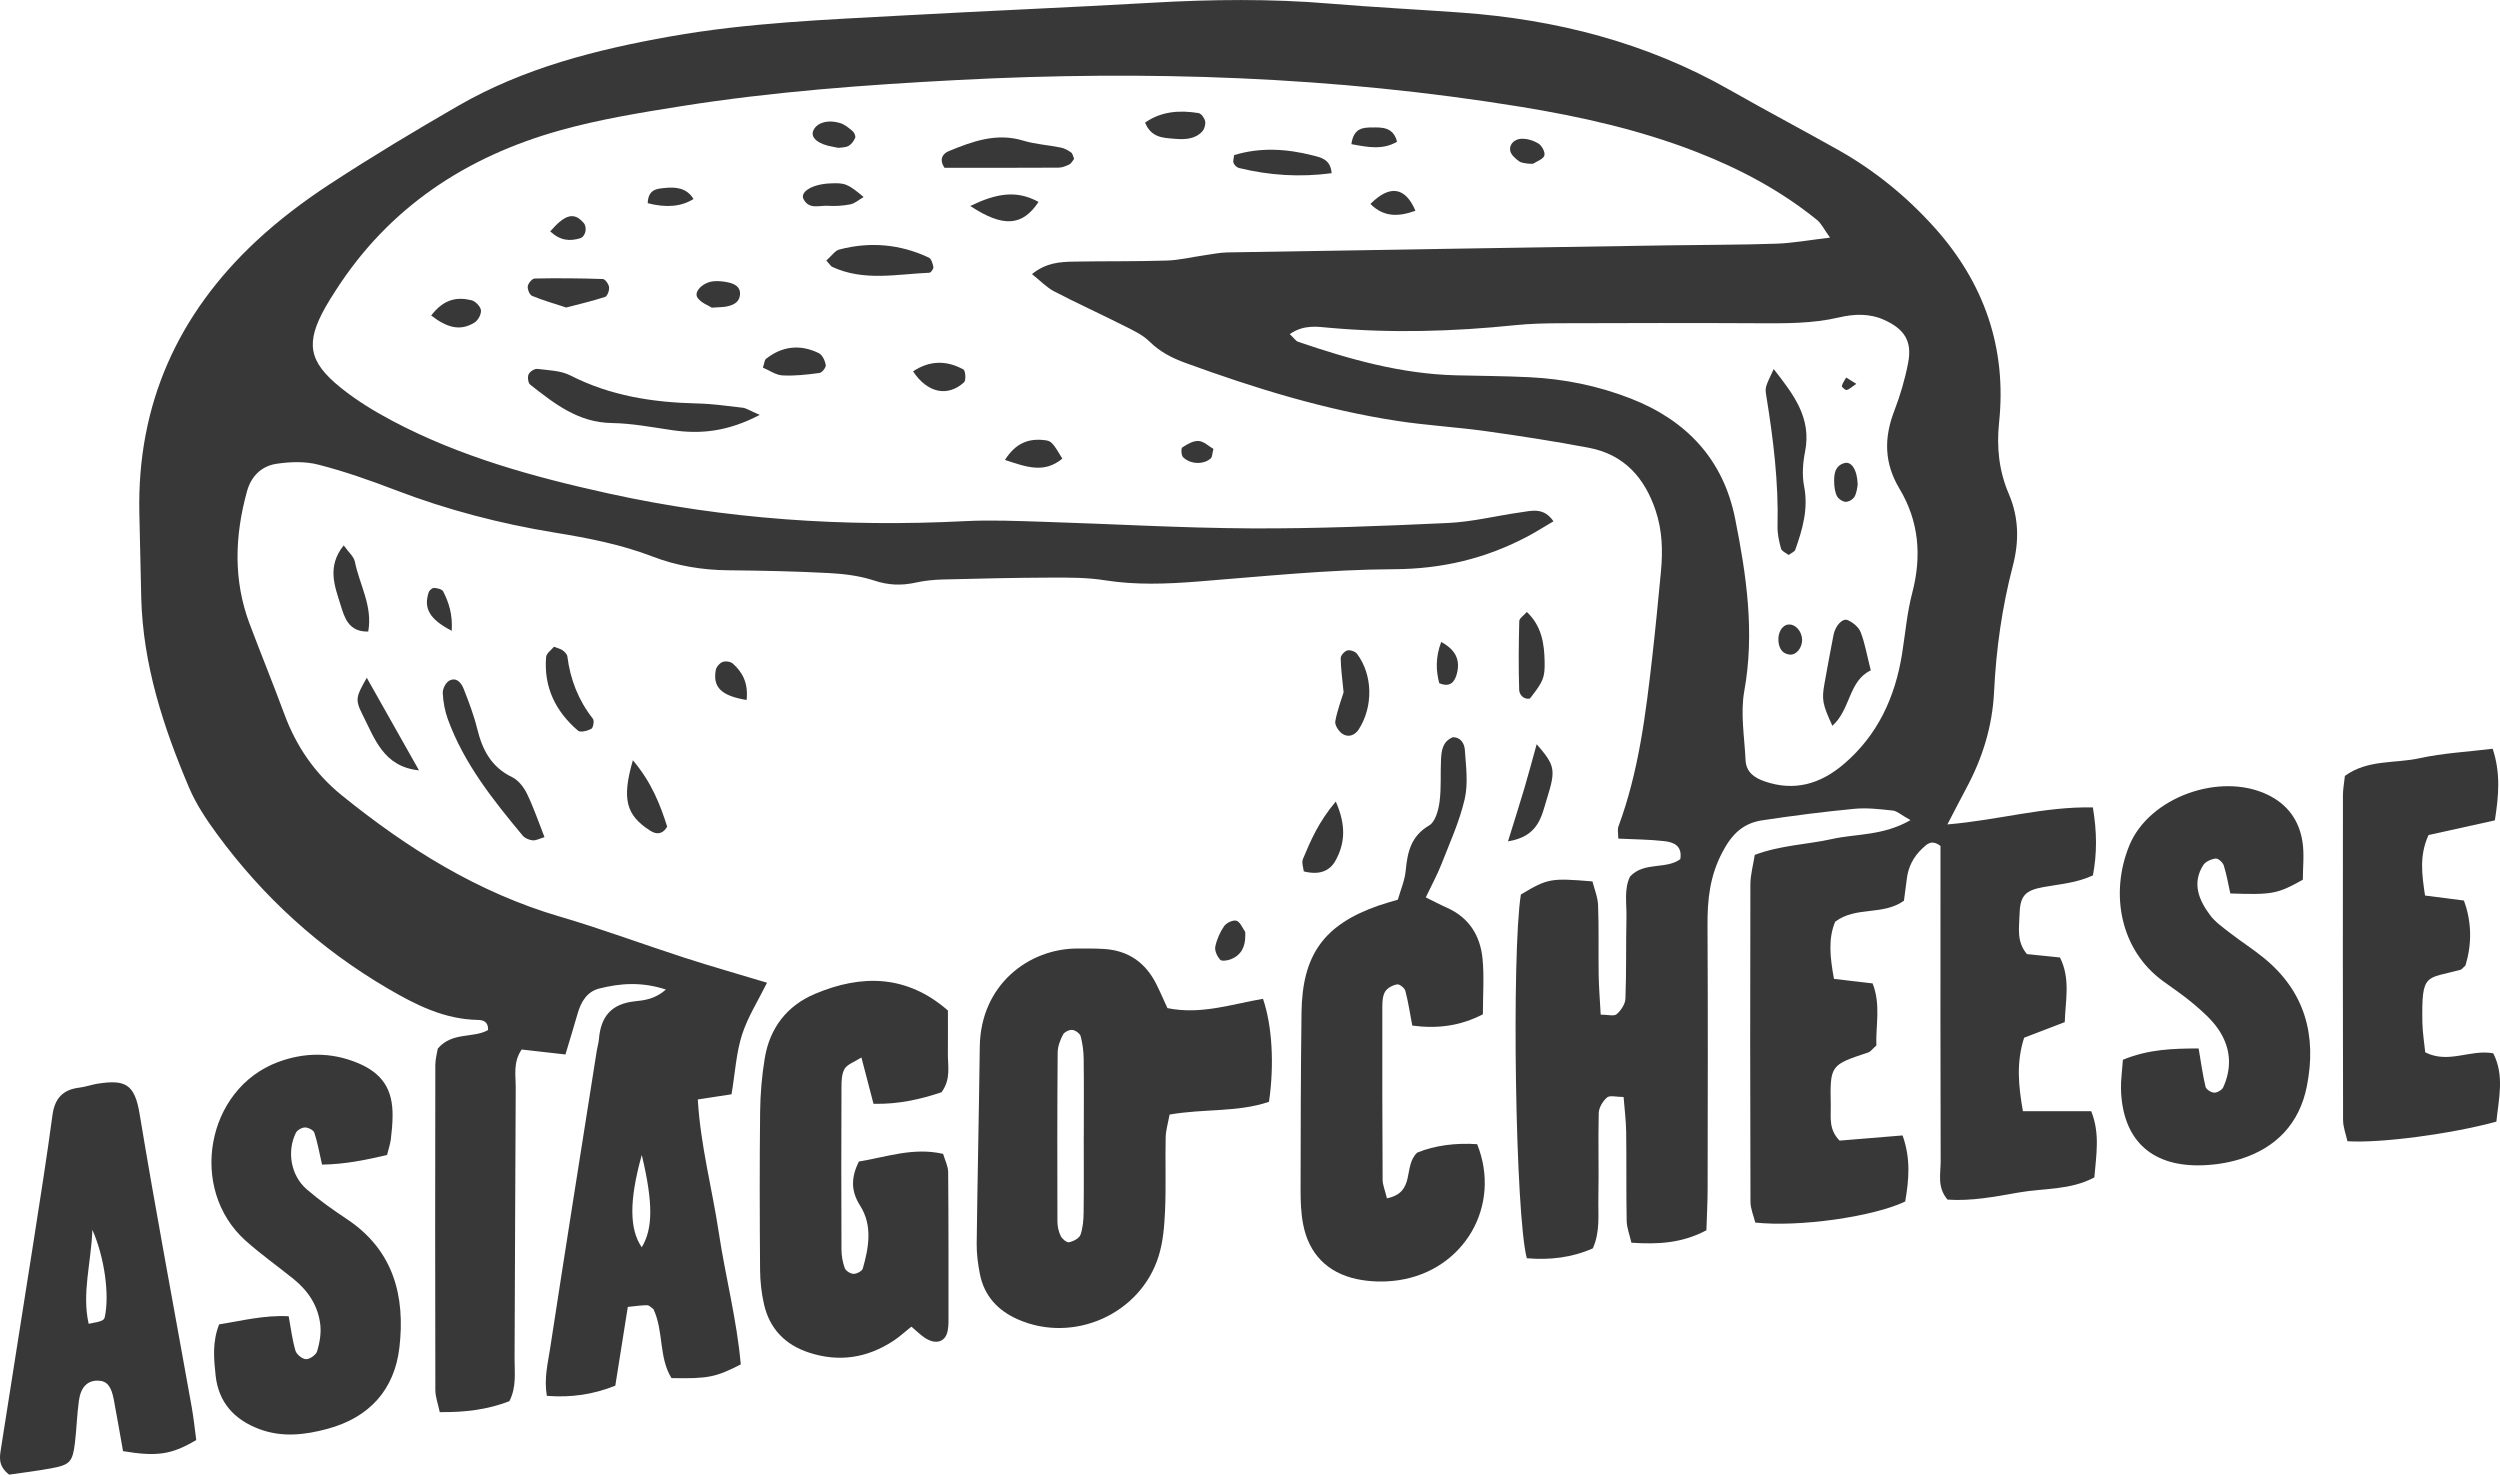 <?xml version="1.0" encoding="UTF-8"?><svg id="Layer_2" xmlns="http://www.w3.org/2000/svg" viewBox="0 0 1627.31 959.87"><defs><style>.cls-1{fill:#393839;}</style></defs><g id="Layer_1-2"><g><path class="cls-1" d="M1267.56,536.64c33.1-2.77,62.96-11.73,94.74-11.08,2.68,16.03,2.74,29.85,.03,44.26-10.65,4.97-21.53,5.65-32.12,7.58-12.24,2.23-15.4,5.75-15.68,18.55-.18,8.18-2.02,16.89,4.84,25.09,6.53,.67,13.87,1.42,21.51,2.2,6.99,13.98,3.52,27.95,3.12,42.09-9.56,3.67-17.96,6.89-26.45,10.15-5.22,16.16-3.67,31.5-.79,47.82h44.45c5.83,14.47,3.27,28.36,2.06,43.1-15.7,8.41-32.92,6.96-49.11,9.81-15.49,2.73-31.09,5.75-46.47,4.65-6.92-8.1-4.44-16.86-4.47-24.94-.22-60.41-.12-120.83-.12-181.24v-24.03c-5.91-4.45-8.83-1.16-11.84,1.66-5.73,5.36-9.13,11.92-10.07,19.74-.59,4.87-1.28,9.73-1.88,14.28-13.81,9.81-31.16,3.41-44.75,13.62-4.68,11.14-3.33,23.31-.79,37.22,8.37,.99,16.34,1.93,25.15,2.96,5.47,13.8,1.95,27.81,2.45,40.41-2.74,2.41-3.81,4.05-5.26,4.53-24.84,8.22-24.94,8.19-24.42,34.83,.14,7.37-1.47,15.27,5.75,22.55,12.91-1.06,26.83-2.21,40.99-3.37,5.56,15.58,3.99,29.46,1.72,43-20.92,10-69.02,16.79-97.6,13.72-1.02-4.23-3.11-8.89-3.13-13.57-.22-68.8-.25-137.61-.06-206.41,.02-6.48,1.87-12.95,2.86-19.36,17.18-6.41,34.12-6.7,50.33-10.33,15.71-3.52,33-1.95,51.04-12.28-6.23-3.48-8.75-5.94-11.5-6.24-8.31-.89-16.81-1.92-25.07-1.13-20.01,1.91-39.99,4.47-59.87,7.47-12.23,1.84-19.57,8.59-25.89,20.52-8.32,15.69-9.9,31.07-9.8,47.85,.32,57.05,.16,114.11,.08,171.17-.01,9.11-.52,18.21-.8,27.33-15.86,8.4-31.34,9.26-48.8,8.09-1.15-5.03-3.01-9.61-3.1-14.22-.37-19.29-.06-38.6-.32-57.89-.1-7.33-1.06-14.66-1.68-22.74-4.76,0-8.96-1.25-10.76,.29-2.76,2.36-5.33,6.6-5.42,10.12-.48,18.44,.16,36.92-.24,55.36-.23,10.75,1.28,21.82-3.6,32.75-13.85,6.15-28.34,7.7-42.97,6.44-7.49-27.83-10-197.85-3.88-236.77,17.61-10.47,19.27-10.79,46.59-8.52,1.19,4.8,3.48,10.14,3.68,15.57,.57,15.08,.14,30.2,.38,45.3,.13,8.23,.82,16.45,1.32,25.84,4.59,0,8.66,1.22,10.39-.28,2.8-2.42,5.57-6.57,5.71-10.09,.67-17.6,.28-35.23,.66-52.84,.2-9.09-1.7-18.47,2.36-26.7,9.2-9.81,23.23-4.38,32.69-11.27,1.45-8.68-4.31-11.04-10.13-11.72-9.87-1.15-19.87-1.16-30.23-1.67,0-3.19-.68-5.83,.1-7.93,13.24-35.76,17.79-73.23,22.06-110.75,2.09-18.33,3.85-36.7,5.59-55.07,1.28-13.45,.94-26.72-3.44-39.8-7.22-21.55-20.67-36.53-43.51-40.86-22.22-4.21-44.59-7.68-66.99-10.81-19.1-2.67-38.43-3.73-57.48-6.64-47.43-7.25-93.06-21.35-138.03-37.76-8.75-3.19-16.66-7.22-23.5-13.98-4.6-4.54-11.01-7.43-16.94-10.42-14.97-7.55-30.25-14.48-45.12-22.22-4.82-2.5-8.74-6.72-14.39-11.21,9.29-7.51,18.37-7.97,27.32-8.13,20.13-.37,40.28-.05,60.4-.69,8.22-.26,16.39-2.29,24.59-3.45,4.94-.7,9.9-1.77,14.86-1.85,95.62-1.61,191.24-3.11,286.86-4.6,23.48-.37,46.98-.28,70.45-1.08,10.75-.37,21.45-2.36,35-3.95-3.95-5.45-5.65-9.22-8.52-11.54-23.68-19.17-50.25-33.28-78.57-44.29-36.93-14.36-75.36-22.98-114.3-29.33-121.41-19.78-243.54-23.85-366.26-17.44-60.37,3.15-120.56,7.57-180.26,17.06-26.46,4.21-53.1,8.54-78.84,15.75-60.99,17.07-111.31,50.07-146.05,104.36-2.26,3.53-4.54,7.06-6.59,10.72-12.99,23.1-11.21,35.26,9.79,52.26,10.34,8.37,21.96,15.46,33.75,21.71,44.11,23.38,91.77,36.46,140.21,47.17,76.69,16.96,154.25,22.1,232.59,18.13,16.71-.85,33.51-.12,50.26,.4,45.28,1.39,90.54,4.09,135.82,4.31,42.76,.21,85.55-1.54,128.28-3.51,15.82-.73,31.47-4.7,47.24-6.93,7.21-1.02,14.99-3.48,21.43,5.82-5.88,3.45-11.34,6.95-17.06,9.97-27.15,14.32-55.49,21.09-86.81,21.23-42.69,.19-85.39,4.71-128.03,8.05-20.16,1.58-40.07,2.33-60.19-.86-11.52-1.83-23.42-1.77-35.14-1.73-23.48,.08-46.95,.63-70.42,1.23-5.83,.15-11.74,.75-17.43,2.01-9.24,2.05-17.81,1.75-27.07-1.32-9.39-3.12-19.64-4.36-29.6-4.89-21.77-1.15-43.6-1.58-65.41-1.8-16.98-.17-33.44-2.85-49.23-8.93-20.5-7.89-41.89-12.04-63.4-15.54-35.71-5.82-70.47-14.86-104.29-27.85-16.39-6.3-33.07-12.13-50.06-16.48-8.59-2.2-18.31-1.84-27.2-.49-9.63,1.46-16.36,8.02-19.09,17.91-8.01,29.03-9,57.93,1.81,86.53,7.41,19.6,15.31,39.01,22.58,58.65,7.76,20.97,19.99,38.67,37.35,52.72,42.72,34.56,88.59,63.28,141.97,78.93,27.33,8.01,54.07,18.02,81.19,26.79,17.49,5.65,35.19,10.68,53.61,16.23-5.79,11.73-12.59,22.33-16.29,33.91-3.76,11.78-4.46,24.53-6.81,38.71-6.29,.96-13.37,2.05-21.96,3.37,1.72,29.67,9.31,57.87,13.64,86.53,4.36,28.85,11.84,57.23,14.33,85.93-16.33,8.39-21.31,9.36-45.11,8.91-8.37-13.5-4.98-30.68-11.76-44.95-1.35-.88-2.71-2.48-4.06-2.49-3.92,0-7.83,.64-12.6,1.11-2.79,17.54-5.39,33.93-8.14,51.26-14.35,5.75-28.63,7.85-44.57,6.63-1.91-11.41,.67-21.23,2.14-30.88,9.9-64.66,20.2-129.25,30.38-193.87,.39-2.48,1.19-4.92,1.39-7.42,1.17-14.53,7.94-23.03,23.36-24.65,6.03-.63,13.07-1.35,20.26-7.65-15.98-5.21-29.75-4.08-43.33-.69-8.01,2-11.95,8.61-14.15,16.29-2.5,8.73-5.18,17.41-7.94,26.66-10.57-1.2-19.48-2.21-28.49-3.23-5.71,8.33-3.82,16.89-3.87,24.95-.36,58.73-.44,117.46-.75,176.19-.05,9.08,1.4,18.45-3.4,27.79-14.02,5.41-28.64,7.3-45.29,7.1-1.09-5.24-2.87-9.83-2.88-14.43-.17-70.48-.14-140.96-.02-211.44,0-4.06,1.2-8.13,1.62-10.77,9.4-11.07,23.14-6.56,32.74-12.07,.15-5.76-3.54-6.52-6.66-6.58-21.85-.39-40.41-9.79-58.68-20.48-44.1-25.8-81.06-59.48-111.2-100.6-6.91-9.42-13.56-19.43-18.1-30.11-16.79-39.52-30.03-80.1-31.14-123.64-.47-18.45-.85-36.9-1.24-55.36-1.46-70.52,25.07-129.23,76.18-176.87,14.65-13.65,30.9-25.91,47.67-36.89,27.35-17.9,55.43-34.77,83.76-51.1,42.75-24.63,89.82-36.55,137.95-45.11,50.55-8.99,101.7-10.91,152.78-13.72,53.6-2.95,107.25-5.17,160.85-8.23,38.59-2.2,77.1-2.68,115.66,.56,28.42,2.38,56.91,3.8,85.36,5.84,61.86,4.44,120.67,19.44,174.98,50.34,23.32,13.27,47.05,25.82,70.45,38.96,23.61,13.26,44.42,30.15,62.53,50.24,32.65,36.2,47.48,78.71,42.39,127.28-1.72,16.44-.05,31.61,6.38,46.64,6.5,15.2,6.75,30.68,2.55,46.77-7.01,26.84-10.87,54.26-12.2,81.99-1.07,22.2-7.44,42.85-17.9,62.35-3.87,7.21-7.59,14.51-12.5,23.93ZM839.52,217.48c2.98,2.81,3.97,4.48,5.37,4.96,33.38,11.42,67.18,20.96,102.8,21.86,15.93,.4,31.87,.45,47.78,1.23,22.75,1.11,44.86,5.61,66.14,13.93,36.26,14.18,60.14,39.66,67.81,78.04,7.39,36.99,12.86,74.16,5.98,112.31-2.61,14.48,.12,29.97,.83,44.98,.37,7.68,5.5,11.46,12.51,13.86,19.53,6.7,36.37,1.54,51.39-11.25,22.13-18.84,33.45-43.55,37.97-71.78,2.12-13.24,3.22-26.74,6.61-39.65,6.3-24,4.4-46.73-8.33-67.93-9.95-16.57-10.12-32.97-3.36-50.55,3.89-10.12,7-20.69,9.04-31.33,2.71-14.09-2.4-21.92-15.48-27.88-9.73-4.43-19.77-3.94-29.6-1.64-17.38,4.06-34.9,3.86-52.54,3.77-42.76-.23-85.53-.14-128.3,0-10.05,.03-20.16,.25-30.15,1.28-40.15,4.13-80.3,5.28-120.56,1.69-8.06-.72-16.55-2.28-25.91,4.11ZM417.75,751.79c-8.41,30.04-7.96,48.53-.02,60.1,7.23-11.98,7.56-28.51,.02-60.1Z"/><path class="cls-1" d="M826.01,717.19c-20.27,6.94-42.4,4.39-64.7,8.31-.98,5.48-2.45,10.19-2.55,14.93-.34,15.9,.3,31.82-.4,47.7-.44,9.94-1.26,20.22-4.21,29.63-11.85,37.76-55.45,57-91.61,41.05-13.05-5.76-21.92-15.31-24.71-29.55-1.28-6.52-2.16-13.25-2.08-19.87,.51-42.67,1.49-85.33,2.01-128,.49-40.46,32.01-63.99,63.55-63.97,5.85,0,11.72-.08,17.55,.3,15.54,1.02,26.7,8.82,33.69,22.61,2.61,5.15,4.87,10.48,7.36,15.89,21.81,4.44,41.89-2.62,62.2-6.07,5.94,17.25,7.47,42.76,3.9,67.04Zm-120.56,21.93h.02c0-16.65,.14-33.3-.08-49.95-.07-4.93-.7-9.96-1.98-14.7-.49-1.8-3.45-3.88-5.45-4.07-1.97-.18-5.15,1.36-6.03,3.06-1.82,3.55-3.44,7.7-3.47,11.61-.29,36.62-.27,73.25-.16,109.87,0,3.22,.73,6.7,2.12,9.58,.92,1.91,3.92,4.41,5.46,4.1,2.79-.58,6.6-2.55,7.43-4.86,1.63-4.57,1.98-9.75,2.05-14.7,.22-16.65,.08-33.3,.08-49.94Z"/><path class="cls-1" d="M559.03,756.07c17.97-2.91,35.42-9.43,54.86-5,1.19,4.1,3.26,7.98,3.29,11.88,.29,32.64,.21,65.29,.21,97.94,0,1.67-.19,3.35-.47,4.99-1.26,7.57-7.56,9.75-14.91,4.95-2.7-1.77-5.01-4.13-8.78-7.3-4.05,3.24-7.58,6.55-11.57,9.17-17.09,11.24-35.43,14.16-55.06,7.74-15.57-5.1-25.66-15.55-29.3-31.48-1.66-7.27-2.49-14.88-2.55-22.34-.26-34.32-.36-68.65,.03-102.97,.13-11.68,1.12-23.46,3.04-34.97,3.27-19.5,14.33-33.99,32.53-41.7,30.7-13,60.08-12.41,86.66,10.77,0,9.73,.08,18.82-.02,27.92-.09,8.21,2.15,16.8-4.16,25.31-13.34,4.45-27.7,7.91-44.25,7.5-2.52-9.65-4.92-18.88-7.87-30.15-4.83,3.09-9.22,4.46-10.94,7.39-1.95,3.32-2.03,8.04-2.04,12.16-.14,35.15-.15,70.31,0,105.47,.02,4.07,.75,8.33,2.16,12.12,.67,1.79,3.74,3.69,5.74,3.71,2.06,.02,5.51-1.79,5.99-3.48,3.93-13.76,6.42-28.05-1.74-40.88-6.21-9.76-5.84-18.47-.87-28.74Z"/><path class="cls-1" d="M902.78,780.01c19.07-3.87,10.22-20.99,19.76-29.76,11.38-4.71,25.17-6.41,38.98-5.48,16.08,40.17-8.55,82.23-51.24,88.56-8.93,1.32-18.59,1.11-27.39-.81-18.84-4.11-30.88-16.3-34.62-35.48-1.43-7.32-1.7-14.97-1.69-22.46,.04-38.51,.12-77.03,.61-115.53,.48-37.63,14.72-57.17,49.84-69.49,3.89-1.37,7.89-2.43,12.87-3.95,1.75-6.21,4.49-12.43,5.1-18.86,1.16-12.1,3.4-22.54,15.33-29.5,3.94-2.3,5.97-9.82,6.7-15.25,1.22-9.07,.5-18.38,.96-27.57,.29-5.82,.96-11.76,7.67-14.55,5.36-.07,7.56,4.42,7.82,8.05,.76,10.73,2.28,21.99-.08,32.22-3.35,14.52-9.68,28.39-15.15,42.38-2.7,6.91-6.31,13.46-10.17,21.58,5.24,2.58,9.42,4.83,13.74,6.74,14.51,6.42,21.76,18.29,23.21,33.31,1.11,11.51,.22,23.22,.22,36.05-14.48,7.56-29.43,9.57-45.97,7.37-1.55-8.14-2.62-15.47-4.5-22.59-.49-1.86-3.74-4.49-5.32-4.24-2.83,.46-6.27,2.24-7.75,4.56-1.66,2.59-1.92,6.4-1.93,9.68-.06,37.67-.02,75.35,.2,113.03,.02,3.21,1.45,6.4,2.81,12.02Z"/><path class="cls-1" d="M1381.86,689.83c16.87-6.95,32.44-7.28,49.28-7.38,1.53,8.97,2.61,17.07,4.5,24.98,.41,1.72,3.69,3.77,5.68,3.81,1.99,.04,5.07-1.78,5.88-3.59,5.94-13.19,4.71-26.26-3.44-37.98-4.22-6.07-10.02-11.19-15.71-16.04-6.35-5.42-13.35-10.09-20.11-15.02-27.88-20.32-34.65-57.05-21.93-88.21,12.84-31.45,58.84-47.9,89.75-33.23,13.28,6.3,20.84,16.84,22.98,30.82,1.25,8.11,.23,16.57,.23,24.64-16.49,9.25-19.77,9.89-47.22,8.95-1.28-5.78-2.33-12.12-4.23-18.19-.62-1.98-3.65-4.74-5.25-4.54-2.9,.36-6.67,1.97-8.13,4.29-7.43,11.77-2.88,22.65,4.36,32.43,3.4,4.59,8.41,8.09,13.02,11.67,7.27,5.64,15.09,10.6,22.2,16.42,26.75,21.87,34.38,50.5,27.88,83.35-4.8,24.29-19.98,40.2-43.42,47.48-8.64,2.68-18.03,4.02-27.08,4.07-31.8,.18-49.61-17.56-50.5-49.54-.16-5.78,.72-11.58,1.24-19.17Z"/><path class="cls-1" d="M251.94,751.81c-13.97,3.27-27.58,6.08-42.32,6.26-1.85-8.08-2.95-14.58-5.01-20.76-.57-1.71-3.97-3.42-6.06-3.41-2.05,0-5.1,1.71-5.98,3.51-5.95,12.15-3.26,27.75,7.02,36.69,8.2,7.12,17.16,13.44,26.22,19.46,30.39,20.18,38.06,50.11,34.17,83.58-3.2,27.51-19.6,45.59-46.81,52.93-14.78,3.99-29.57,5.73-44.47,.13-16.38-6.16-26.53-17.54-28.37-35-1.12-10.61-2.24-21.56,2.31-33.13,14.77-2.32,29.08-6.11,45.27-5.29,1.47,7.96,2.32,15.35,4.4,22.39,.73,2.45,4.47,5.51,6.89,5.55,2.49,.04,6.54-2.81,7.24-5.19,1.62-5.44,2.68-11.48,2.07-17.08-1.33-12.18-7.7-22.02-17.18-29.71-10.41-8.44-21.43-16.19-31.41-25.11-37.52-33.51-25.76-98.76,20.93-116.26,17.05-6.39,34.51-6.6,51.54,.36,16.57,6.77,23.4,17.35,23.15,34.91-.07,5.02-.51,10.05-1.15,15.03-.42,3.24-1.53,6.4-2.46,10.14Z"/><path class="cls-1" d="M127.75,937.34c-15.92,9.47-25.46,10.95-47.66,7.25-1.92-10.79-3.88-22.22-6.03-33.63-1.65-8.77-4.53-12.08-10.15-12.26-6.75-.22-11.29,3.99-12.53,12.88-1.27,9.13-1.5,18.4-2.6,27.56-1.48,12.31-3.22,14.33-14.94,16.53-9.78,1.84-19.69,2.99-27.9,4.2-7.64-5.94-6.07-12.04-5.19-17.69,6.96-44.75,14.15-89.47,21.13-134.22,4.27-27.35,8.59-54.69,12.28-82.12,1.46-10.88,6.74-16.57,17.47-17.87,4.14-.5,8.16-2.02,12.3-2.64,17.49-2.62,23.72,.21,26.94,19.67,10.54,63.71,22.55,127.17,33.9,190.74,1.31,7.33,2.05,14.76,2.98,21.6Zm-70.03-75.65c8.87-1.63,10.02-2.17,10.54-4.64,3-14.25-.07-38.19-8.12-56.53-.88,22.13-6.91,41.3-2.42,61.16Z"/><path class="cls-1" d="M1604.84,628.45c-1.97,1.76-2.48,2.6-3.18,2.79-22.67,6.21-25.46,1.5-24.87,34.45,.12,6.53,1.23,13.05,1.85,19.28,15.19,7.73,29.12-2.08,44.28,.64,7.49,14.68,3.48,29.86,2.03,44.49-29.75,8.11-75.58,14.13-96.94,12.76-.95-4.38-2.83-9.09-2.85-13.81-.19-70.44-.16-140.87-.09-211.31,0-4.11,.81-8.21,1.28-12.69,14.87-10.81,32.57-7.98,48.54-11.49,15.37-3.38,31.31-4.17,47.65-6.18,5.28,15.97,3.94,30.56,1.42,46.62-14.79,3.27-29.23,6.46-43.16,9.54-6.11,13.4-4.33,25.58-2.29,39.38,8.61,1.11,16.58,2.14,25.29,3.26,5.37,14.38,5.1,28.9,1.04,42.25Z"/><path class="cls-1" d="M494.56,270.07c-20.92,10.9-38.45,12.63-56.85,9.96-13.15-1.91-26.36-4.47-39.57-4.67-21.78-.33-37.3-12.64-53.01-24.98-1.38-1.08-1.86-4.9-1.07-6.7,.77-1.75,3.87-3.78,5.68-3.55,7.3,.89,15.29,1.06,21.59,4.28,25.96,13.28,53.61,17.53,82.28,18.2,9.97,.23,19.92,1.63,29.85,2.79,2.25,.26,4.35,1.77,11.1,4.67Z"/><path class="cls-1" d="M354.42,544.92c-3.21,.95-5.54,2.3-7.7,2.08-2.29-.23-5.11-1.41-6.54-3.13-19.29-23.23-38.14-46.82-48.65-75.66-1.97-5.41-3.06-11.34-3.33-17.09-.13-2.71,1.95-6.85,4.24-8.06,4.76-2.53,7.88,1.53,9.39,5.36,3.35,8.55,6.65,17.21,8.84,26.11,3.36,13.67,9.16,24.82,22.64,31.31,4.09,1.97,7.65,6.59,9.72,10.84,4.32,8.89,7.49,18.35,11.4,28.24Z"/><path class="cls-1" d="M699.17,103.42c-1.02,1.24-1.8,2.95-3.11,3.61-2.19,1.09-4.71,2.09-7.09,2.1-24.93,.15-49.87,.09-74.18,.09-3.8-5.7-.98-9.31,2.79-10.85,15.47-6.36,31.03-12.11,48.4-6.85,7.92,2.4,16.41,2.88,24.57,4.54,2.37,.48,4.72,1.76,6.68,3.21,1.07,.8,1.31,2.73,1.92,4.15Z"/><path class="cls-1" d="M537.86,169.59c3.63-3.2,5.67-6.44,8.38-7.15,19.99-5.27,39.57-3.57,58.32,5.22,1.66,.78,2.61,3.96,3,6.19,.19,1.1-1.6,3.64-2.57,3.68-21.27,.9-42.83,5.77-63.43-3.89-.69-.33-1.13-1.2-3.69-4.05Z"/><path class="cls-1" d="M981.58,547.67c4.49-14.5,7.72-24.58,10.72-34.74,2.73-9.26,5.21-18.6,7.96-28.5,12.04,13.85,12.55,16.61,6.7,35.35-3.58,11.46-5.2,24.59-25.38,27.89Z"/><path class="cls-1" d="M272.73,501.44c-23.14-2.35-28.82-20.66-36.82-36.41-5.05-9.93-3.97-11.75,2.83-23.85,11.63,20.62,22.81,40.44,33.99,60.26Z"/><path class="cls-1" d="M874.58,450.68c-.87-9.2-1.83-15.76-1.89-22.32-.01-1.74,2.51-4.51,4.34-4.98,1.85-.47,5.14,.67,6.31,2.23,10.24,13.66,10.69,34.35,1,49.31-2.41,3.72-6.9,5.44-10.82,2.56-2.28-1.68-4.78-5.58-4.35-7.97,1.31-7.24,4.01-14.23,5.4-18.83Z"/><path class="cls-1" d="M993.87,398.32c9.7,9.26,11.34,20.64,11.57,32.37,.21,10.61-.97,12.95-9.6,24.04-4.39,.79-6.87-2.95-6.96-5.52-.49-14.97-.33-29.98,.05-44.96,.05-1.78,2.82-3.49,4.93-5.93Z"/><path class="cls-1" d="M368.52,200.17c-8.29-2.74-15.41-4.74-22.17-7.58-1.63-.68-3.09-4.28-2.81-6.29,.27-1.92,2.87-4.98,4.5-5.01,14.79-.29,29.6-.17,44.38,.33,1.49,.05,3.82,3.33,4.05,5.32,.24,2.06-1.11,5.84-2.59,6.32-8.5,2.77-17.25,4.79-25.36,6.91Z"/><path class="cls-1" d="M360.59,420.97c2.87,1.15,4.55,1.47,5.77,2.41,1.26,.97,2.77,2.45,2.95,3.86,1.89,15.07,7.2,28.62,16.64,40.64,.99,1.26,.22,5.83-1.02,6.51-2.48,1.35-7.12,2.55-8.66,1.23-14.64-12.49-22.41-28.39-20.79-47.95,.2-2.47,3.51-4.69,5.12-6.7Z"/><path class="cls-1" d="M803.33,100.96c16.96-5.18,34.13-4.15,51.11,.19,5.04,1.29,11.72,2.36,12.34,11.59-20.45,2.72-40.48,1.48-60.36-3.4-1.38-.34-2.91-1.87-3.46-3.21-.52-1.28,.16-3.05,.37-5.16Z"/><path class="cls-1" d="M239.68,411.1c-12.99,.31-15.52-9.4-18.06-17.56-3.74-12.05-8.94-24.74,2.1-38.55,3.15,4.45,6.61,7.28,7.29,10.67,2.98,14.92,11.71,28.9,8.67,45.44Z"/><path class="cls-1" d="M869.49,521.74c6.83,15.46,6.01,27.24-.15,38.41-3.93,7.13-10.9,9.54-20.69,7.06-.21-2.39-1.53-5.71-.54-8.06,5.04-11.99,10.12-24.06,21.38-37.41Z"/><path class="cls-1" d="M496.58,239.3c.97-2.84,1.03-4.95,2.09-5.78,10.63-8.33,22.32-9.52,34.32-3.65,2.31,1.13,4.02,4.88,4.53,7.68,.27,1.53-2.39,5-4.05,5.22-8,1.07-16.15,2.02-24.17,1.59-4.35-.23-8.54-3.31-12.72-5.07Z"/><path class="cls-1" d="M411.95,494.85c12.35,14.67,17.8,28.99,22.34,43.25-3.25,5.43-7.34,4.96-10.96,2.66-15.73-9.97-18.75-20.48-11.37-45.91Z"/><path class="cls-1" d="M631.57,134.08c16.67-8.09,30.05-10.65,44.43-2.63-10.41,15.71-22.89,16.85-44.43,2.63Z"/><path class="cls-1" d="M594.32,241.73c10.82-7.2,21.81-7.26,32.78-1.24,1.37,.75,1.81,7.08,.43,8.35-10.69,9.74-23.87,6.98-33.2-7.11Z"/><path class="cls-1" d="M654.14,299.4c6.97-11.03,15.43-14.2,26.02-12.87,4.17,.52,5.03,1.48,11.35,11.99-12.06,10.02-23.85,5.25-37.37,.87Z"/><path class="cls-1" d="M745.36,79.8c10.86-7.55,22.67-8.12,34.81-6.2,1.74,.27,3.89,3.27,4.29,5.31,.41,2.07-.46,5.15-1.92,6.7-4.99,5.32-11.88,5.27-18.42,4.7-7.04-.62-14.79-.64-18.76-10.51Z"/><path class="cls-1" d="M562.14,128.24c-3.07,1.78-5.64,4.17-8.57,4.76-4.84,.98-9.95,1.26-14.89,.97-5.41-.32-12.02,2.54-15.61-4.29-2.51-4.77,5.54-9.69,16.75-10.27,10.25-.53,11.91,.1,22.33,8.83Z"/><path class="cls-1" d="M280.67,205.38c8.3-10.91,16.99-12.18,26.24-9.94,2.55,.62,5.83,4.01,6.15,6.47,.32,2.53-1.86,6.61-4.17,8.04-9.75,6.05-18.42,2.94-28.22-4.58Z"/><path class="cls-1" d="M810.57,608.74c.13,7.24-2.45,12.98-9.5,15.7-2.12,.82-5.87,1.38-6.86,.27-1.9-2.15-3.67-5.83-3.16-8.41,.94-4.71,3.02-9.47,5.76-13.43,1.49-2.16,5.7-4.17,7.96-3.57,2.33,.63,3.86,4.47,5.58,7.01,.4,.59,.16,1.61,.22,2.43Z"/><path class="cls-1" d="M463.37,200.27c-2.23-1.47-7.21-3.15-9.42-6.61-2.5-3.92,3.83-10.04,10.65-10.59,3.2-.26,6.55,.1,9.69,.82,4.17,.95,7.94,3.02,7.37,8.18-.54,4.83-4.42,6.55-8.57,7.41-2.4,.5-4.91,.43-9.73,.79Z"/><path class="cls-1" d="M486,455.65c-16.58-2.75-22.1-8.32-20.09-19.51,.37-2.03,2.53-4.51,4.45-5.25,1.86-.72,5.19-.26,6.66,1.05,6.34,5.66,10.12,12.67,8.98,23.71Z"/><path class="cls-1" d="M545.72,96.24c-1.39-.27-2.2-.46-3.01-.59-10.03-1.58-15.49-6.04-13.24-10.84,2.33-4.98,9.36-7.15,17.51-4.66,2.97,.91,5.63,3.19,8.07,5.27,1.06,.91,2.04,3.23,1.6,4.3-.85,2.03-2.42,4.22-4.3,5.25-2.03,1.11-4.75,.97-6.62,1.28Z"/><path class="cls-1" d="M892.04,132.76c12.5-12.61,22.71-11.16,29.3,4.42-10.72,3.89-20.46,4.41-29.3-4.42Z"/><path class="cls-1" d="M294.04,410.61c-14.57-7.57-18.42-14.65-14.98-25.11,.41-1.25,2.37-2.89,3.51-2.82,2.08,.13,5.2,.85,5.93,2.31,3.58,7.13,6.21,14.65,5.54,25.63Z"/><path class="cls-1" d="M994.65,106.52c-1.31-.31-4.09-.27-5.9-1.58-2.39-1.72-5.3-4.29-5.71-6.86-.74-4.7,3.27-7.61,7.33-7.76,3.74-.13,8.03,1.19,11.2,3.23,2.16,1.39,4.33,5.57,3.7,7.69-.67,2.26-4.56,3.62-7.15,5.22-.59,.36-1.59,.05-3.48,.05Z"/><path class="cls-1" d="M421.61,132.26c.3-9.19,6.25-9.38,10.66-9.86,7.18-.78,14.57-.37,19.16,7.11q-11.66,7.46-29.83,2.75Z"/><path class="cls-1" d="M938.12,417.87c9.67,5.24,12.51,11.98,10.16,20.78-1.32,4.95-4.2,9.13-11.46,6.04-2.06-8.17-2.55-16.59,1.3-26.82Z"/><path class="cls-1" d="M879.65,93.83c1.47-10.78,7.91-10.82,13.58-10.87,6.48-.06,13.69-.3,16.15,9.3-9.3,5.4-18.65,3.66-29.72,1.57Z"/><path class="cls-1" d="M358.14,150.62c9.89-11.39,15.62-12.61,21.74-5.55,2.61,3.01,1.25,8.99-2.33,10.05-6.51,1.93-12.65,1.72-19.41-4.5Z"/><path class="cls-1" d="M789.85,292.23c-.81,3.11-.72,5.17-1.69,6.08-4.51,4.21-13.16,4.06-18.04-.67-1.23-1.19-1.46-5.78-.55-6.38,3.17-2.1,7.13-4.44,10.63-4.21,3.44,.23,6.69,3.47,9.65,5.17Z"/><path class="cls-1" d="M1154.55,240.22c12.78,16.47,24.82,31.57,20.4,53.84-1.44,7.25-2.03,15.2-.63,22.36,2.89,14.72-.98,28.05-5.73,41.44-.45,1.27-2.45,1.99-4.31,3.41-1.64-1.31-4.48-2.42-4.97-4.19-1.33-4.75-2.4-9.81-2.27-14.71,.72-28.58-2.78-56.75-7.34-84.86-.87-5.38-.71-5.41,4.85-17.3Z"/><path class="cls-1" d="M1217.73,436.37c-14.52,6.8-13.05,25.49-24.99,36.07-6.41-13.95-7-16.96-5.18-27.28,1.87-10.63,3.89-21.23,5.92-31.83,1.12-5.87,5.75-11.18,9.26-9.67,3.37,1.45,7.1,4.56,8.4,7.84,2.71,6.85,3.92,14.29,6.59,24.86Z"/><path class="cls-1" d="M1209.22,315.53c-.33,1.43-.51,4.91-1.99,7.67-.96,1.78-3.89,3.55-5.86,3.46-2.04-.1-4.86-2.03-5.74-3.9-1.34-2.85-1.71-6.34-1.74-9.57-.04-5.01,.67-10.02,6.61-11.74,4.6-1.33,8.42,4.14,8.72,14.08Z"/><path class="cls-1" d="M1173.02,416.25c.21,5.4-3.85,10.43-8.3,9.82-4.71-.65-6.62-4.07-7.07-8.46-.6-5.87,2.47-10.92,6.71-11.11,4.42-.2,8.46,4.35,8.67,9.76Z"/><path class="cls-1" d="M1208.28,249.84c-2.87,1.97-4.39,3.54-6.2,4.03-.83,.22-3.32-1.92-3.18-2.57,.44-1.96,1.8-3.72,2.81-5.56,1.75,1.09,3.49,2.18,6.56,4.1Z"/></g></g></svg>